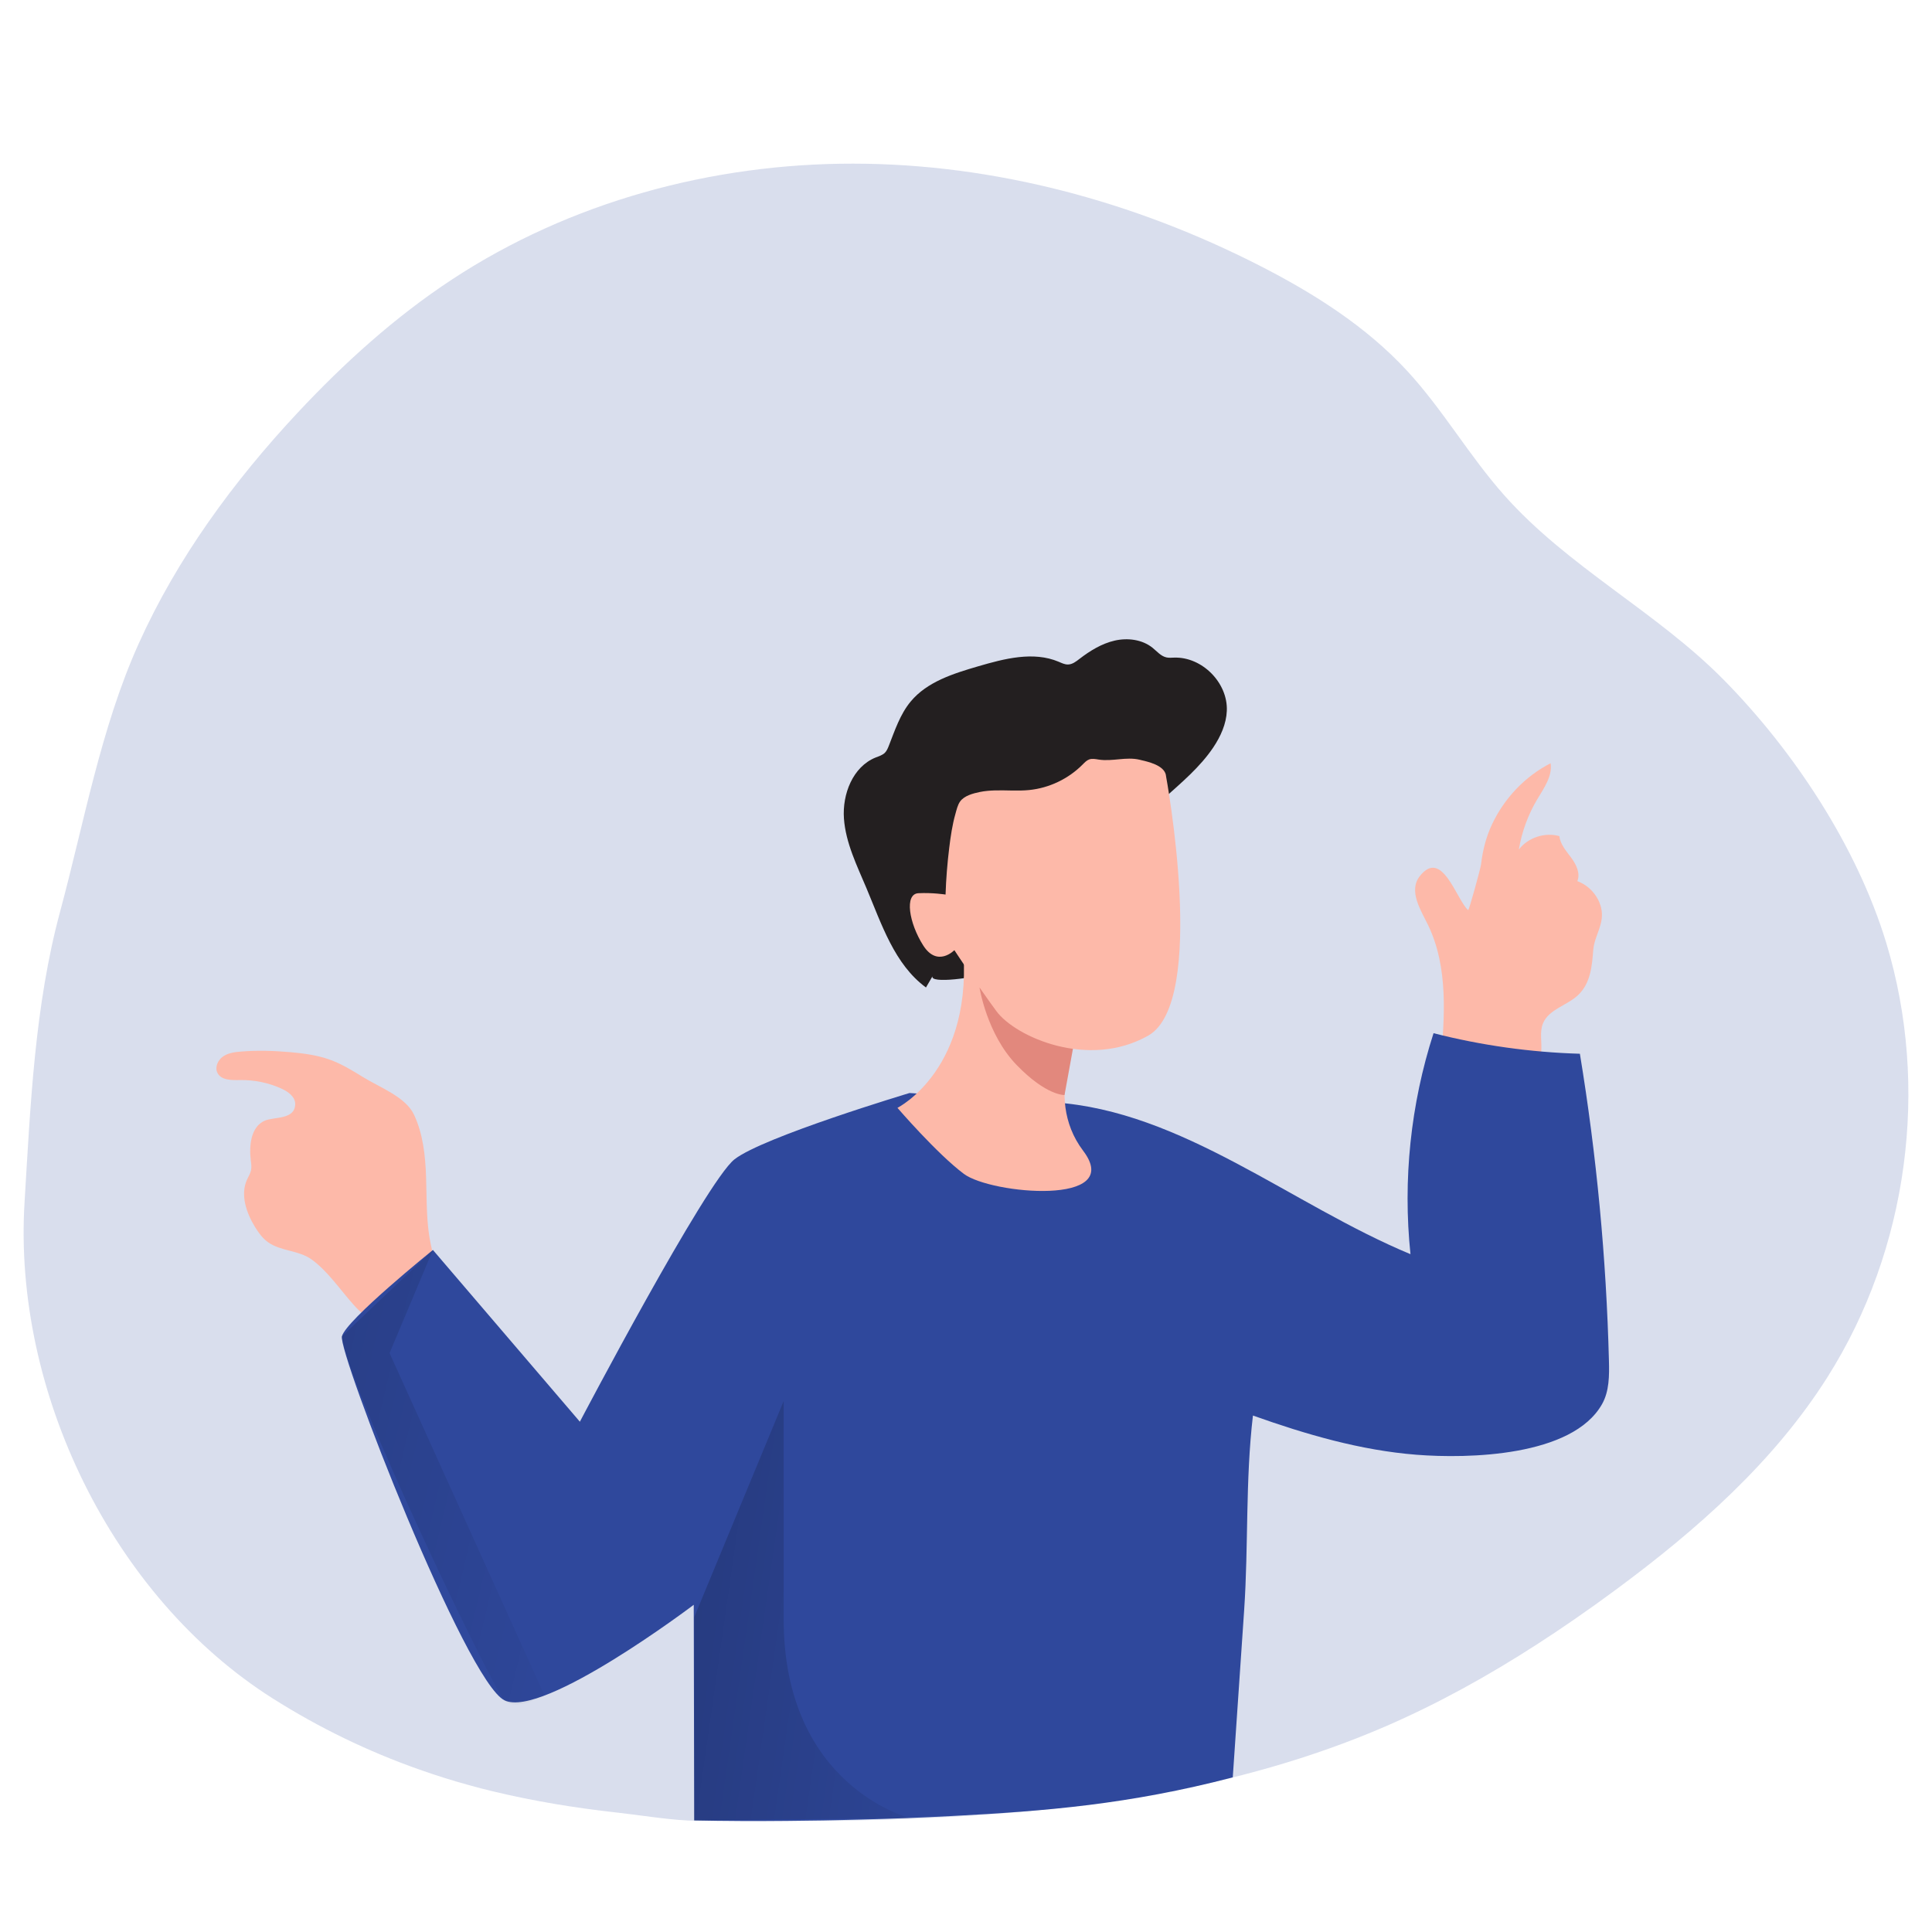 <svg width="500" height="500" viewBox="0 0 500 500" fill="none" xmlns="http://www.w3.org/2000/svg">
<path opacity="0.18" d="M472.97 356.36C459.05 378.39 439.1 395.96 418.13 411.45C414.62 414.05 411.07 416.59 407.47 419.07C404.28 421.28 401.05 423.44 397.79 425.54C385.23 433.65 372.14 440.92 358.42 446.85C339.26 455.12 319.18 460.66 298.66 464.34C280.62 467.57 262.25 469.37 243.87 470.32C237.97 470.64 232.06 470.86 226.16 471.01C224.51 471.06 222.86 471.1 221.2 471.13C220.35 471.15 219.5 471.16 218.65 471.18C216.28 471.22 213.9 471.25 211.52 471.27C205.51 471.33 199.5 471.31 193.48 471.18C188.3 471.08 183.04 471.44 177.87 471.14C171.76 470.8 165.75 469.76 159.68 469.09C148.85 467.9 138.1 466.13 127.49 463.58C125.44 463.09 123.4 462.56 121.37 461.99C117 460.79 112.7 459.44 108.45 457.93C95.2 453.26 82.55 447.13 70.57 439.55C29.01 413.23 3.36 360.02 6.35 311.22C7.88 286.08 8.96 260.39 15.55 235.94C21.76 212.91 26.07 188.39 35.89 166.58C45.87 144.41 60.48 124.52 77.03 106.81C89.06 93.94 102.23 82.02 116.96 72.34C147.49 52.26 184.25 42.31 220.8 42.35C257.34 42.38 293.6 52.17 326.13 68.82C340.07 75.95 353.54 84.47 364.16 95.97C373.39 105.97 380.23 117.96 389.26 128.13C405.82 146.79 428.63 158.24 446.07 175.91C464.25 194.34 480.59 219.1 488.16 244.02C499.49 281.31 493.8 323.42 472.97 356.36Z" fill="#2F489C"/>
<path d="M372.8 275.36C373.9 263.2 374.87 250.34 369.56 239.35C367.78 235.67 364.42 230.61 367.43 226.76C373.21 219.38 376.9 232.81 379.95 235.54C380.16 235.73 383.16 224.78 383.29 223.72C383.72 220.11 384.55 216.74 386.1 213.41C389.26 206.66 394.64 200.92 401.3 197.53C401.8 200.89 399.56 203.96 397.82 206.89C395.46 210.86 393.84 215.28 393.08 219.84C395.47 216.75 399.81 215.33 403.57 216.39C403.8 218.55 405.37 220.27 406.66 222.02C407.95 223.77 409.04 226.04 408.21 228.04C411.19 229.13 413.56 231.75 414.34 234.83C415.41 239.04 412.63 242 412.33 245.88C412.01 250 411.65 254.35 408.52 257.42C405.65 260.23 400.81 261.16 399.31 264.88C398.39 267.16 399.1 269.75 398.86 272.2C398.79 272.88 398.64 273.57 398.23 274.11C397.38 275.21 395.77 275.29 394.38 275.27C386.84 275.16 379.29 275.06 371.75 274.95" fill="#FDB9A9"/>
<path d="M241.4 252.54C240.81 253.55 240.23 254.55 239.64 255.56C231.48 249.57 228.17 239.2 224.24 229.86C221.78 224.01 218.87 218.17 218.41 211.84C217.96 205.51 220.72 198.42 226.6 196.05C227.45 195.71 228.39 195.45 229.03 194.79C229.5 194.31 229.76 193.67 230.01 193.05C231.58 189.05 232.94 184.86 235.68 181.56C239.92 176.44 246.7 174.33 253.08 172.46C259.92 170.46 267.42 168.49 273.98 171.26C274.76 171.59 275.55 171.99 276.4 171.97C277.53 171.95 278.49 171.2 279.38 170.51C282.11 168.41 285.12 166.56 288.47 165.79C291.82 165.02 295.59 165.49 298.27 167.64C299.42 168.57 300.43 169.82 301.88 170.14C302.54 170.28 303.22 170.21 303.89 170.19C311.13 169.97 317.8 176.72 317.5 183.96C317.36 187.36 315.9 190.58 314.01 193.41C307.17 203.63 294.63 209.54 289.6 220.75C288.52 223.15 287.82 225.75 286.34 227.92C285.15 229.68 283.5 231.08 281.83 232.38C277.29 235.92 272.22 238.68 267.36 241.74C264.86 243.31 262.39 244.95 260.09 246.8C258.27 248.27 257.03 250.55 255.15 251.8C253.48 252.91 240.05 254.81 241.39 252.53L241.4 252.54Z" fill="#231F20"/>
<path d="M110.53 314.08C110.37 310.93 110.38 307.76 110.27 304.61C110.08 299.13 109.5 293.47 107.13 288.45C104.98 283.89 98.28 281.42 94.05 278.81C91.29 277.11 88.5 275.39 85.46 274.28C82.23 273.1 78.78 272.63 75.35 272.32C71.01 271.93 66.64 271.79 62.3 272.15C60.69 272.28 59.01 272.51 57.69 273.44C56.37 274.37 55.55 276.21 56.27 277.65C57.24 279.6 59.96 279.56 62.14 279.52C65.82 279.45 69.51 280.22 72.86 281.74C74.6 282.53 76.46 283.89 76.4 285.8C76.27 289.88 70.86 288.96 68.45 290.06C64.91 291.67 64.43 296.48 64.91 300.34C65.02 301.19 65.14 302.06 64.96 302.89C64.77 303.75 64.28 304.5 63.92 305.3C62.15 309.23 63.75 313.87 66 317.55C66.91 319.03 67.95 320.48 69.36 321.48C72.72 323.86 77.21 323.52 80.59 325.91C84.72 328.84 88 333.75 91.37 337.51C92.34 338.59 93.33 339.69 94.57 340.44C100.88 344.23 107.83 338.02 111.06 332.99C113.62 329.01 111.85 324.49 111.15 320.25C110.82 318.2 110.64 316.14 110.53 314.08Z" fill="#FDB9A9"/>
<path d="M408.88 272.75C413.2 299 415.71 325.54 416.39 352.13C416.49 355.98 416.5 360.05 414.6 363.4C406.9 377.01 379.86 377.53 366.6 376.49C352.09 375.35 337.97 371.22 324.26 366.34C322.28 383.24 323.13 399.88 321.98 416.8C320.95 431.89 320.07 444.9 319.04 459.98C292.3 466.96 270.7 468.72 246.37 469.98C238.56 470.4 230.74 470.69 222.93 470.89C220.75 470.96 218.56 471.01 216.36 471.05C215.23 471.08 214.11 471.09 212.98 471.12C209.84 471.17 206.69 471.21 203.54 471.24C195.58 471.32 187.63 471.29 179.66 471.12L179.54 415.32C179.54 415.32 140.59 444.8 130.6 440.06C120.59 435.32 87.44 350.05 88.49 345.84C89.55 341.63 112.04 323.49 112.04 323.49L150.07 367.94C150.07 367.94 182.7 305.83 190.08 300.04C197.44 294.24 235.39 282.87 235.39 282.87C235.39 282.87 272.69 285.29 272.71 285.29C305.91 287.45 334.26 311.8 365.03 324.58C363.02 305.38 365.07 285.76 371 267.39C383.38 270.55 396.11 272.34 408.89 272.71L408.88 272.75Z" fill="#2F489C"/>
<path d="M112.02 323.52L100.82 350.18L140.93 438.81C140.93 438.81 133.6 442.93 130.58 440.08C127.57 437.23 90.11 359.26 88.47 345.86L112.02 323.52Z" fill="url(#paint0_linear_41_7153)"/>
<path d="M235.47 470.51C235.47 470.51 202.82 462.38 202.81 419.03C202.81 408.22 202.81 362.6 202.81 362.6L179.68 418.5L179.65 471.13L235.47 470.5V470.51Z" fill="url(#paint1_linear_41_7153)"/>
<path d="M280.33 265.2C280.33 265.2 269.45 283.45 280.33 297.83C291.21 312.22 256.47 309.06 249.45 303.8C242.43 298.54 232.26 286.71 232.26 286.71C232.26 286.71 252.49 276.58 249.1 243.79C245.72 211 280.33 265.19 280.33 265.19V265.2Z" fill="#FDB9A9"/>
<path d="M253.5 255.56C253.5 255.56 255.35 267.61 263.11 275.63C270.88 283.65 275.5 283.39 275.5 283.39L277.8 270.74L253.5 255.56Z" fill="#E2887D"/>
<path d="M301.73 200.64C301.73 200.64 312.61 259.24 297.17 268.01C281.73 276.78 262.78 268.36 257.87 261.69C252.96 255.02 246.99 245.9 246.99 245.9C246.99 245.9 242.6 250.46 238.92 244.67C235.24 238.88 234.01 231.34 237.69 231.16C241.37 230.98 244.71 231.51 244.71 231.51C244.84 227.47 245.17 223.42 245.66 219.41C246.02 216.47 246.45 213.5 247.26 210.64C247.55 209.61 247.84 208.31 248.47 207.43C249.53 205.93 251.82 205.33 253.56 204.97C254.83 204.71 256.14 204.6 257.44 204.56C260.41 204.47 263.39 204.76 266.35 204.46C271.54 203.94 276.53 201.55 280.2 197.84C280.7 197.34 281.19 196.8 281.86 196.55C282.63 196.27 283.48 196.44 284.29 196.57C287.95 197.14 291.41 195.78 294.94 196.62C297.05 197.12 301.27 198 301.75 200.64H301.73Z" fill="#FDB9A9"/>
<defs>
<linearGradient id="paint0_linear_41_7153" x1="-110.42" y1="326.7" x2="167.06" y2="392.96" gradientUnits="userSpaceOnUse">
<stop/>
<stop offset="0.08" stop-opacity="0.69"/>
<stop offset="0.21" stop-opacity="0.32"/>
<stop offset="1" stop-opacity="0"/>
</linearGradient>
<linearGradient id="paint1_linear_41_7153" x1="63.59" y1="398.64" x2="268.13" y2="427.86" gradientUnits="userSpaceOnUse">
<stop/>
<stop offset="0.08" stop-opacity="0.69"/>
<stop offset="0.21" stop-opacity="0.32"/>
<stop offset="1" stop-opacity="0"/>
</linearGradient>
</defs>
</svg>

